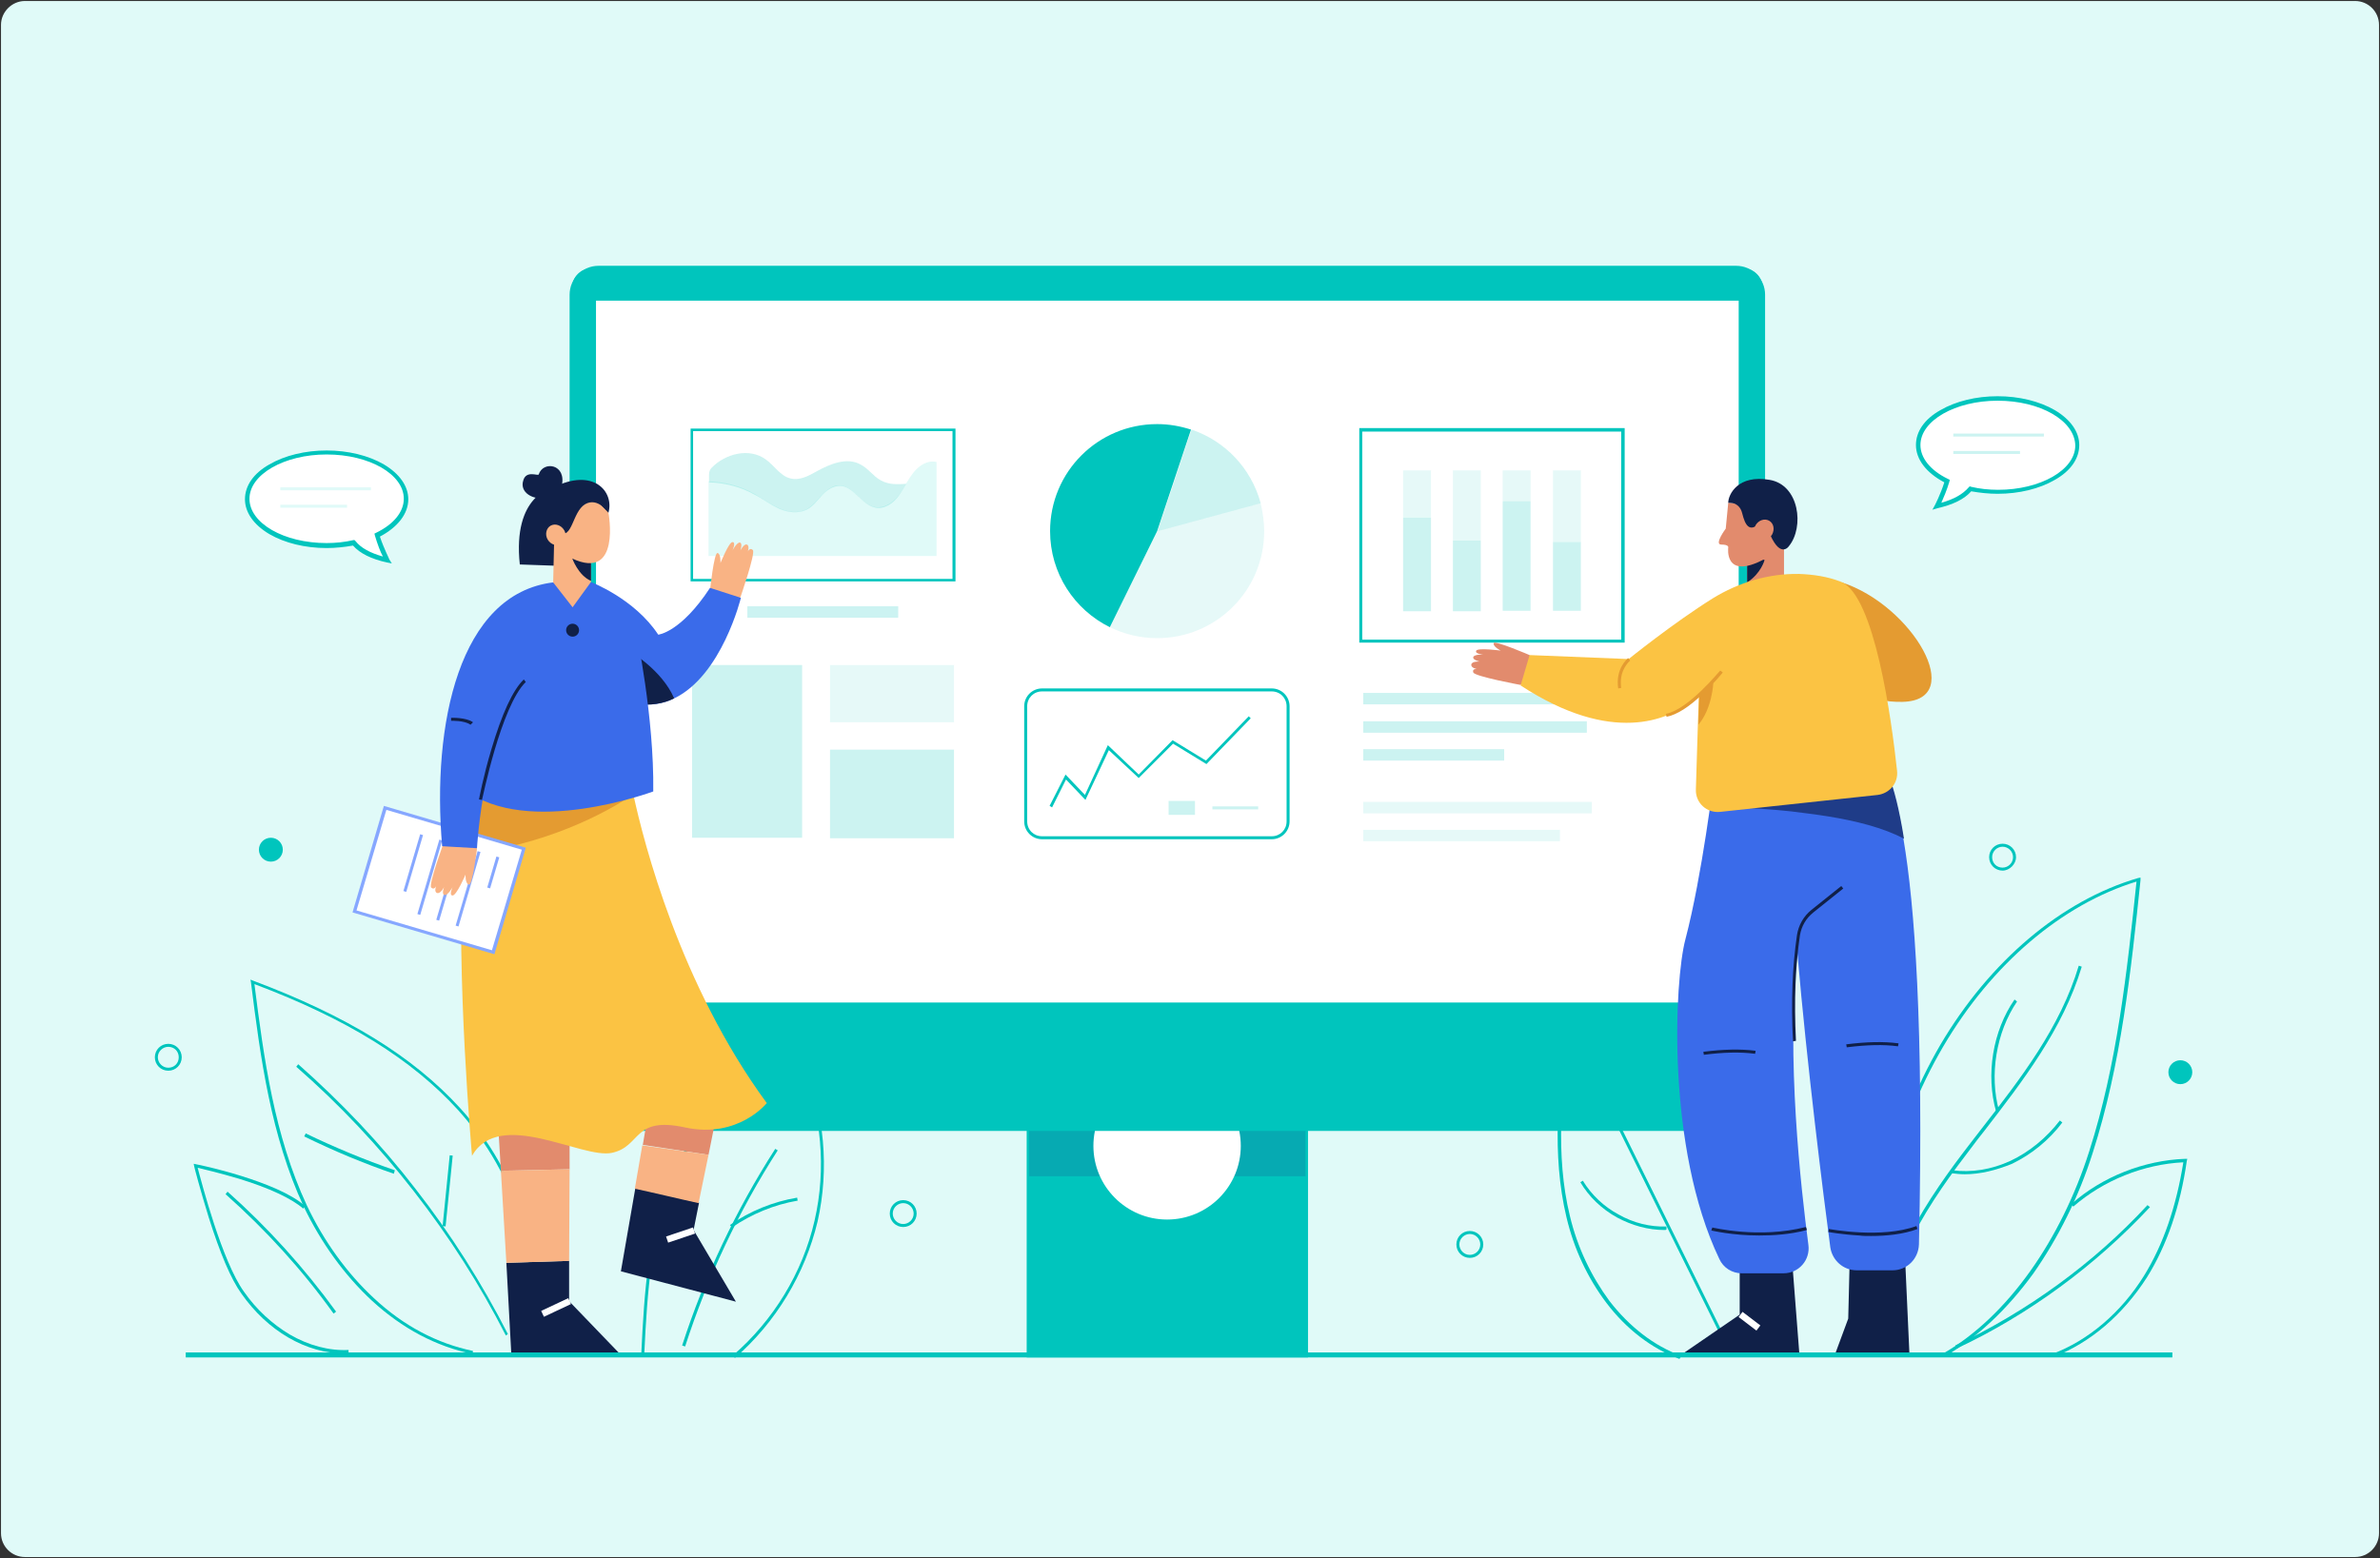 <?xml version="1.0" encoding="UTF-8"?>
<!-- Generator: Adobe Illustrator 27.1.0, SVG Export Plug-In . SVG Version: 6.00 Build 0)  -->
<svg xmlns="http://www.w3.org/2000/svg" xmlns:xlink="http://www.w3.org/1999/xlink" version="1.1" id="eea74a36-43d5-497c-a42b-132b0d6d7502" x="0px" y="0px" viewBox="0 0 478 313" style="enable-background:new 0 0 478 313;" xml:space="preserve">
<rect x="0" y="0" width="478" height="313" fill="#333333" stroke="none"/>
<style type="text/css">
	.st0{fill:#E0FAF8;}
	.st1{fill:#00C5BD;}
	.st2{fill:#FFFFFF;}
	.st3{opacity:0.2;fill:#00C5BD;}
	.st4{opacity:0.2;fill:#1F3C88;}
	.st5{opacity:0.1;fill:#00C5BD;}
	.st6{opacity:0.2;}
	.st7{fill:#102048;}
	.st8{fill:#E28B6D;}
	.st9{fill:#F9B384;}
	.st10{fill:#FBC343;}
	.st11{fill:#E49B31;}
	.st12{fill:#86A7FF;}
	.st13{fill:#3A6BEA;}
	.st14{fill:#1F3C88;}
</style>
<path class="st0" d="M5,0.2h468c2.6,0,4.8,2.1,4.8,4.8v303c0,2.6-2.1,4.8-4.8,4.8H5c-2.6,0-4.8-2.1-4.8-4.8V5C0.2,2.4,2.4,0.2,5,0.2  z"></path>
<g>
	<g>
		<g>
			<g>
				<path class="st1" d="M390.6,272.5l-0.3-0.6c6.4-3.7,12.3-9.3,17.5-16.6c4.9-6.9,9-15.2,11.8-24c5.6-17.5,7.6-36.1,9.5-54.2      c-15,4.6-29.1,16.6-38.8,33.1c-9.8,16.7-14.9,37.6-14.1,57.6l-0.6,0c-0.9-20,4.3-41.1,14.1-57.9c9.9-16.8,24.3-29,39.7-33.5      l0.5-0.1l0,0.5c-1.9,18.2-3.9,37.1-9.6,54.8c-2.8,8.9-7,17.2-11.9,24.2C403.1,263.1,397.1,268.7,390.6,272.5z"></path>
				<path class="st1" d="M377.7,268.8l-0.6-0.1c0.6-6.7,2.7-13.5,6.4-20.6c3.6-6.9,8.2-13.2,11.9-18c0.9-1.2,1.8-2.3,2.7-3.5      c7.7-9.9,15.7-20.2,19.4-32.6l0.6,0.2c-3.8,12.6-11.8,22.9-19.5,32.9c-0.9,1.1-1.8,2.3-2.7,3.5c-3.6,4.7-8.3,11-11.8,17.9      C380.4,255.5,378.3,262.2,377.7,268.8z"></path>
				<path class="st1" d="M394.6,235.9c-0.9,0-1.8-0.1-2.6-0.2l0.1-0.6c3.8,0.5,7.8-0.1,11.7-1.9c3.8-1.8,7.2-4.6,9.9-8.1l0.5,0.4      c-2.7,3.6-6.2,6.4-10.1,8.3C400.9,235.1,397.7,235.9,394.6,235.9z"></path>
				<path class="st1" d="M400.9,223.3c-2.1-7.3-0.7-16.2,3.7-22.5l0.5,0.4c-4.2,6.2-5.6,14.8-3.6,22L400.9,223.3z"></path>
			</g>
			<g>
				<path class="st1" d="M412.4,272.6l-0.2-0.6c7.2-2.7,13.8-8.3,18.4-15.7c3.9-6.3,6.5-14,7.9-22.8c-8,0.4-16,3.6-22.1,8.9      l-0.4-0.5c6.2-5.5,14.6-8.8,22.9-9.1l0.4,0l-0.1,0.4c-1.3,9.1-4,17-8,23.4C426.4,264.1,419.8,269.8,412.4,272.6z"></path>
				<path class="st1" d="M393,270.9l-0.3-0.6c14.4-6.8,27.8-16.5,38.6-28.2l0.5,0.4C420.9,254.2,407.5,264.1,393,270.9z"></path>
			</g>
			<g>
				<path class="st1" d="M337.3,273c-5.6-2.1-10.7-6-14.7-11.3c-3.7-4.9-6.5-10.8-8-17.2c-3-12.6-1.6-26,0-37.6l0.1-0.5l0.4,0.3      c10.2,7.1,20.7,14.5,28.4,24.7c8.5,11.3,11.5,24.7,8.1,35.7l-0.6-0.2c3.4-10.8,0.4-23.9-8-35.1c-7.5-10-17.8-17.3-27.8-24.3      c-1.5,11.4-2.9,24.5,0.1,36.8c1.5,6.3,4.3,12.1,7.9,17c4,5.2,9,9.1,14.5,11.1L337.3,273z"></path>
				
					<rect x="333.2" y="215.7" transform="matrix(0.897 -0.443 0.443 0.897 -73.33 172.894)" class="st1" width="0.6" height="55.6"></rect>
				<path class="st1" d="M334.3,247.1c-3.3,0-6.5-0.9-9.5-2.5c-3.1-1.7-5.7-4.2-7.4-7.1l0.5-0.3c1.7,2.8,4.2,5.2,7.2,6.8      c3,1.7,6.3,2.5,9.6,2.4l0,0.6C334.6,247.1,334.4,247.1,334.3,247.1z"></path>
			</g>
		</g>
		<g>
			<g>
				<path class="st1" d="M94.9,272c-7.3-1.5-14.1-5.1-20.2-10.7c-5.5-5.1-10.2-11.6-13.7-18.9c-6.6-14.2-8.7-29.9-10.6-45.1      l-0.1-0.5l0.5,0.2c18.9,7.1,32.1,15.2,41.6,25.6c12.1,13.3,17.2,30.8,13.4,45.6l-0.6-0.2c3.8-14.6-1.3-31.8-13.2-45      c-9.3-10.2-22.3-18.3-40.9-25.3c1.9,15,4,30.4,10.5,44.4c3.4,7.2,8.1,13.7,13.5,18.7c6,5.6,12.7,9.1,19.9,10.6L94.9,272z"></path>
				<path class="st1" d="M101.6,268.3c-5.2-10.2-11.4-19.9-18.5-29c-7.1-9.1-15-17.5-23.6-25l0.4-0.5c8.6,7.6,16.6,16,23.6,25.1      c7.1,9.1,13.3,18.9,18.5,29.1L101.6,268.3z"></path>
				<path class="st1" d="M79.1,235.8c-6.1-2.1-12.1-4.6-18-7.5l0.3-0.6c5.8,2.8,11.8,5.3,17.9,7.4L79.1,235.8z"></path>
				
					<rect x="82.8" y="238.9" transform="matrix(0.1 -0.995 0.995 0.1 -157.092 304.818)" class="st1" width="14.3" height="0.6"></rect>
			</g>
			<g>
				<path class="st1" d="M69.1,271.9c-3.7,0-7.6-1.1-11.2-3.2c-3.6-2.1-6.8-5.1-9.4-8.8c-2.1-2.9-4.3-8.1-6.6-15.4      c-1.7-5.5-2.9-10.1-2.9-10.2l-0.1-0.5l0.5,0.1c0.7,0.1,16.3,3.4,21.9,8.4l-0.4,0.5c-2.3-2-6.7-4.1-12.9-6      c-3.7-1.1-7-1.9-8.3-2.2c0.8,3,4.9,18.8,9.3,24.9c2.5,3.6,5.7,6.5,9.2,8.6c3.8,2.2,7.9,3.3,11.8,3.1l0,0.6      C69.7,271.9,69.4,271.9,69.1,271.9z"></path>
				<path class="st1" d="M67,263.9c-6.3-8.8-13.6-16.8-21.7-24l0.4-0.5c8.1,7.2,15.4,15.3,21.8,24.1L67,263.9z"></path>
			</g>
			<g>
				<path class="st1" d="M147.6,272.8l-0.4-0.5c8.1-7,14-16.6,16.4-27.1c2.4-10.4,1.4-21.5-2.7-31.3c-5.4,1-10.7,3.7-15.3,7.9      c-4.3,3.9-7.8,9.1-10.2,14.8c-4.6,10.8-5.4,22.9-6,35.3l-0.6,0c0.6-12.5,1.4-24.7,6-35.5c2.5-5.8,6-11,10.4-15      c4.7-4.4,10.2-7.2,15.8-8.1l0.2,0l0.1,0.2c4.3,10,5.3,21.3,2.9,31.9C161.7,255.9,155.8,265.7,147.6,272.8z"></path>
				<path class="st1" d="M137.6,270.5l-0.6-0.2c4.5-13.9,10.8-27.2,18.7-39.5l0.5,0.3C148.3,243.4,142.1,256.6,137.6,270.5z"></path>
				<path class="st1" d="M147,246.6l-0.4-0.5c4-2.8,8.7-4.7,13.5-5.5l0.1,0.6C155.5,242,150.9,243.9,147,246.6z"></path>
			</g>
		</g>
		<path class="st1" d="M295.2,252.7c-1.5,0-2.7-1.2-2.7-2.7s1.2-2.7,2.7-2.7s2.7,1.2,2.7,2.7S296.7,252.7,295.2,252.7z M295.2,247.9    c-1.1,0-2.1,0.9-2.1,2.1c0,1.1,0.9,2.1,2.1,2.1c1.1,0,2.1-0.9,2.1-2.1C297.3,248.9,296.4,247.9,295.2,247.9z"></path>
		<path class="st1" d="M402.2,174.9c-1.5,0-2.7-1.2-2.7-2.7c0-1.5,1.2-2.7,2.7-2.7s2.7,1.2,2.7,2.7    C404.9,173.6,403.6,174.9,402.2,174.9z M402.2,170.1c-1.1,0-2.1,0.9-2.1,2.1s0.9,2.1,2.1,2.1c1.1,0,2.1-0.9,2.1-2.1    S403.3,170.1,402.2,170.1z"></path>
		<circle class="st1" cx="437.9" cy="215.4" r="2.4"></circle>
		<circle class="st1" cx="54.4" cy="170.7" r="2.4"></circle>
		<path class="st1" d="M33.8,215.1c-1.5,0-2.7-1.2-2.7-2.7c0-1.5,1.2-2.7,2.7-2.7s2.7,1.2,2.7,2.7C36.5,213.9,35.3,215.1,33.8,215.1    z M33.8,210.3c-1.1,0-2.1,0.9-2.1,2.1c0,1.1,0.9,2.1,2.1,2.1s2.1-0.9,2.1-2.1C35.9,211.2,35,210.3,33.8,210.3z"></path>
		<path class="st1" d="M181.4,246.5c-1.5,0-2.7-1.2-2.7-2.7c0-1.5,1.2-2.7,2.7-2.7s2.7,1.2,2.7,2.7    C184.1,245.3,182.9,246.5,181.4,246.5z M181.4,241.7c-1.1,0-2.1,0.9-2.1,2.1c0,1.1,0.9,2.1,2.1,2.1c1.1,0,2.1-0.9,2.1-2.1    C183.5,242.7,182.6,241.7,181.4,241.7z"></path>
	</g>
	<g>
		<g>
			<path class="st2" d="M81.5,100.3c0-5.2-7.1-9.4-16-9.4s-16,4.2-16,9.4c0,5.2,7.1,9.4,16,9.4c1.9,0,3.8-0.2,5.5-0.6     c1.2,1.4,3.3,2.7,6.7,3.5c0,0-1.3-2.3-2.1-5C79.2,105.8,81.5,103.2,81.5,100.3z"></path>
			<path class="st1" d="M78.7,113.2l-1-0.2c-3.1-0.7-5.4-1.8-6.8-3.4c-1.7,0.3-3.5,0.5-5.3,0.5c-4.3,0-8.4-1-11.5-2.8     c-3.2-1.9-4.9-4.4-4.9-7c0-2.7,1.7-5.2,4.9-7c3.1-1.8,7.2-2.8,11.5-2.8c4.3,0,8.4,1,11.5,2.8c3.2,1.9,4.9,4.4,4.9,7     c0,2.9-2.1,5.6-5.7,7.5c0.8,2.4,1.9,4.5,1.9,4.6L78.7,113.2z M71.2,108.5l0.2,0.2c1.1,1.4,3,2.4,5.5,3.1     c-0.5-0.9-1.1-2.5-1.6-4.2l-0.1-0.4l0.4-0.2c3.5-1.7,5.5-4.2,5.5-6.8c0-4.9-6.9-8.9-15.5-8.9c-8.5,0-15.5,4-15.5,8.9     c0,4.9,6.9,8.9,15.5,8.9c1.8,0,3.7-0.2,5.4-0.6L71.2,108.5z"></path>
		</g>
		<g>
			<rect x="56.3" y="97.9" class="st0" width="18.2" height="0.6"></rect>
			<rect x="56.3" y="101.4" class="st0" width="13.4" height="0.6"></rect>
		</g>
	</g>
	<g>
		<g>
			<path class="st2" d="M385.3,89.4c0-5.2,7.1-9.4,16-9.4s16,4.2,16,9.4c0,5.2-7.1,9.4-16,9.4c-1.9,0-3.8-0.2-5.5-0.6     c-1.2,1.4-3.3,2.7-6.7,3.5c0,0,1.3-2.3,2.1-5C387.5,94.9,385.3,92.3,385.3,89.4z"></path>
			<path class="st1" d="M388.1,102.4l0.5-0.9c0,0,1.1-2.1,1.9-4.6c-3.6-1.9-5.7-4.6-5.7-7.5c0-2.7,1.7-5.2,4.9-7     c3.1-1.8,7.2-2.8,11.5-2.8c4.3,0,8.4,1,11.5,2.8c3.2,1.9,4.9,4.4,4.9,7c0,2.7-1.7,5.2-4.9,7c-3.1,1.8-7.2,2.8-11.5,2.8     c-1.8,0-3.6-0.2-5.3-0.5c-1.4,1.6-3.7,2.7-6.8,3.4L388.1,102.4z M401.2,80.5c-8.5,0-15.5,4-15.5,8.9c0,2.6,2,5.1,5.5,6.8l0.4,0.2     l-0.1,0.4c-0.5,1.7-1.2,3.3-1.6,4.2c2.5-0.7,4.3-1.7,5.5-3.1l0.2-0.2l0.3,0.1c1.7,0.4,3.5,0.6,5.4,0.6c8.5,0,15.5-4,15.5-8.9     C416.7,84.5,409.8,80.5,401.2,80.5z"></path>
		</g>
		<g>
			<rect x="392.3" y="87.1" class="st3" width="18.2" height="0.6"></rect>
			<rect x="392.3" y="90.6" class="st3" width="13.4" height="0.6"></rect>
		</g>
	</g>
	<g>
		<g>
			<g>
				<rect x="206.7" y="209.6" class="st1" width="55.5" height="62.6"></rect>
				<path class="st1" d="M262.7,272.7h-56.5v-63.5h56.5V272.7z M207.1,271.7h54.6v-61.6h-54.6V271.7z"></path>
			</g>
			<rect x="206.7" y="209.6" class="st4" width="55.5" height="26.7"></rect>
			<circle class="st2" cx="234.4" cy="230.2" r="14.8"></circle>
		</g>
		<g>
			<g>
				<path class="st1" d="M350.1,226.7H118.8c-2.2,0-3.9-1.8-3.9-3.9v-165c0-2.2,1.8-3.9,3.9-3.9h231.3c2.2,0,3.9,1.8,3.9,3.9v165      C354,225,352.3,226.7,350.1,226.7z"></path>
				<path class="st1" d="M348.7,227.2H120.2c-3.2,0-5.8-2.6-5.8-5.8V59.2c0-3.2,2.6-5.8,5.8-5.8h228.5c3.2,0,5.8,2.6,5.8,5.8v162.2      C354.5,224.6,351.9,227.2,348.7,227.2z M120.2,54.4c-2.7,0-4.8,2.2-4.8,4.8v162.2c0,2.7,2.2,4.8,4.8,4.8h228.5      c2.7,0,4.8-2.2,4.8-4.8V59.2c0-2.7-2.2-4.8-4.8-4.8H120.2z"></path>
			</g>
			<g>
				<rect x="119.2" y="60" class="st2" width="230.5" height="141.9"></rect>
				<path class="st1" d="M350.1,202.4H118.7V59.5h231.4V202.4z M119.7,201.4h229.5v-141H119.7V201.4z"></path>
			</g>
		</g>
		<g>
			<g>
				<rect x="273.8" y="139.2" class="st3" width="52.2" height="2.3"></rect>
				<rect x="273.8" y="144.9" class="st3" width="44.9" height="2.3"></rect>
				<rect x="273.8" y="150.5" class="st3" width="28.3" height="2.3"></rect>
			</g>
			<g>
				<rect x="273.8" y="161.1" class="st5" width="45.9" height="2.3"></rect>
				<rect x="273.8" y="166.7" class="st5" width="39.5" height="2.3"></rect>
			</g>
			<g>
				<rect x="139" y="133.6" class="st3" width="22.1" height="34.7"></rect>
				<rect x="166.7" y="133.6" class="st5" width="24.9" height="11.5"></rect>
				<rect x="166.7" y="150.6" class="st3" width="24.9" height="17.8"></rect>
			</g>
			<g>
				<path class="st1" d="M255.4,168.6h-46.1c-2,0-3.6-1.6-3.6-3.6v-23.1c0-2,1.6-3.6,3.6-3.6h46.1c2,0,3.6,1.6,3.6,3.6V165      C259,167,257.4,168.6,255.4,168.6z M209.3,138.9c-1.7,0-3,1.3-3,3V165c0,1.7,1.3,3,3,3h46.1c1.7,0,3-1.3,3-3v-23.1      c0-1.7-1.3-3-3-3H209.3z"></path>
				<polygon class="st1" points="211.3,162.2 210.8,161.9 214,155.6 217.9,159.7 222.5,149.7 228.7,155.6 235.5,148.7 242.2,152.8       250.8,143.9 251.2,144.3 242.3,153.5 235.6,149.4 228.7,156.3 222.7,150.7 218,160.7 214.1,156.6     "></polygon>
				<g>
					<rect x="234.7" y="160.9" class="st3" width="5.3" height="2.8"></rect>
					<rect x="243.5" y="162" class="st3" width="9.2" height="0.6"></rect>
				</g>
			</g>
			<g>
				<path class="st3" d="M253.2,101.1c-1.9-7-7.1-12.5-13.9-14.8l-6.8,20.4L253.2,101.1z"></path>
				<path class="st5" d="M232.4,106.7l-9.5,19.3c2.9,1.4,6.1,2.2,9.5,2.2c11.9,0,21.5-9.6,21.5-21.5c0-1.9-0.3-3.8-0.7-5.6      L232.4,106.7z"></path>
				<path class="st1" d="M239.2,86.3c-2.2-0.7-4.4-1.1-6.8-1.1c-11.9,0-21.5,9.6-21.5,21.5c0,8.5,4.9,15.8,12,19.3l9.5-19.3      L239.2,86.3z"></path>
			</g>
			<g>
				<g class="st6">
					<rect x="150.1" y="121.8" class="st1" width="30.3" height="2.3"></rect>
				</g>
				<g>
					<path class="st1" d="M191.9,116.8h-53.2V86.1h53.2V116.8z M139.2,116.3h52.1V86.6h-52.1V116.3z"></path>
					<g>
						<path class="st0" d="M188,92.8c-1.8-0.4-3.5,0.8-4.6,2.2c-0.5,0.7-1,1.4-1.4,2.1c-0.5,0.8-0.9,1.7-1.5,2.4        c-1.1,1.4-2.8,2.6-4.6,2.4c-2.9-0.4-4.5-4.4-7.4-4.4c-1.4,0-2.5,1-3.5,2c-0.9,1-1.8,2.1-3,2.8c-1.7,0.9-3.8,0.6-5.5-0.2        c-1.8-0.8-3.3-1.9-5-2.9c-2.8-1.6-6-2.4-9.2-2.5v15h45.8V98v-5.2C188.1,92.8,188,92.8,188,92.8z"></path>
						<path class="st3" d="M156.5,102.2c1.8,0.8,3.8,1,5.5,0.2c1.2-0.6,2.1-1.8,3-2.8c0.9-1,2.1-1.9,3.5-2c2.9-0.1,4.5,3.9,7.4,4.4        c1.8,0.3,3.5-0.9,4.6-2.4c0.6-0.8,1-1.6,1.5-2.4c-1.8,0.1-3.5,0.2-5.1-0.7c-1.5-0.8-2.5-2.4-4.1-3.2c-2.7-1.5-6.1-0.1-8.8,1.4        c-1.6,0.9-3.4,1.9-5.3,1.4c-2-0.5-3.2-2.6-4.9-3.8c-3.3-2.4-8.1-1.2-10.9,1.7c0,0,0,0,0,0c-0.3,0.3-0.5,0.8-0.5,1.3v1.6        c3.2,0.1,6.4,0.9,9.2,2.5C153.2,100.2,154.7,101.4,156.5,102.2z"></path>
					</g>
				</g>
			</g>
			<g>
				<path class="st1" d="M326.2,129.1H273V86h53.3V129.1z M273.6,128.5h52V86.7h-52V128.5z"></path>
				<g>
					<rect x="281.8" y="104" class="st3" width="5.6" height="18.8"></rect>
					<rect x="281.8" y="94.5" class="st5" width="5.6" height="9.5"></rect>
					<rect x="291.8" y="94.5" class="st5" width="5.6" height="14.1"></rect>
					<rect x="291.8" y="108.6" class="st3" width="5.6" height="14.2"></rect>
					<rect x="301.8" y="100.7" class="st3" width="5.6" height="22"></rect>
					<rect x="301.8" y="94.5" class="st5" width="5.6" height="6.2"></rect>
					<rect x="311.9" y="108.9" class="st3" width="5.6" height="13.8"></rect>
					<rect x="311.9" y="94.5" class="st5" width="5.6" height="14.4"></rect>
				</g>
			</g>
		</g>
	</g>
	<g>
		<g>
			<g>
				<polygon class="st7" points="124.7,272.2 114.3,261.4 114.3,253.3 101.7,253.7 102.7,272.2     "></polygon>
				<polygon class="st8" points="114.4,223.3 100,225.2 100.6,235.2 114.4,234.9     "></polygon>
				<polygon class="st9" points="114.4,234.9 100.6,235.2 101.7,253.7 114.3,253.3     "></polygon>
				
					<rect x="108.6" y="262" transform="matrix(0.905 -0.426 0.426 0.905 -101.206 72.511)" class="st2" width="6" height="1.3"></rect>
			</g>
			<g>
				<polygon class="st8" points="144.7,220 130.9,219.4 129.1,230 142.3,232     "></polygon>
				<path class="st7" d="M147.8,261.5l-8.5-14.4l1.1-5.5c-3.8-0.9-9.5-2.2-12.8-2.9l-2.9,16.7L147.8,261.5z"></path>
				<path class="st9" d="M142.3,232l-13.3-1.9l-1.5,8.7c3.3,0.7,9.1,2.1,12.8,2.9L142.3,232z"></path>
				
					<rect x="133.8" y="247.4" transform="matrix(0.948 -0.319 0.319 0.948 -71.989 56.553)" class="st2" width="5.7" height="1.3"></rect>
			</g>
			<path class="st10" d="M154,221.6c0,0-5.7,7.2-16.4,4.9c-10.6-2.3-8.7,3.8-14.7,5.1c-6,1.3-22.6-9.1-28.1,0.6     c0,0-3.3-37.1-1.8-60.5c0.4-6.3,1.2-11.7,2.4-15l25.5-0.4l5.6-0.1c0,0,0,0.1,0.1,0.4c0.1,0.5,0.3,1.5,0.6,3     C129.3,169.3,136.6,197.9,154,221.6z"></path>
			<path class="st11" d="M127.2,159.6c-5.7,3.8-17.6,10.2-34.2,12.1c0.4-6.3,1.2-11.7,2.4-15l25.5-0.4l5.7,0.3     C126.7,157.1,126.9,158.1,127.2,159.6z"></path>
		</g>
		<g>
			<g>
				
					<rect x="77.3" y="162.2" transform="matrix(-0.283 0.959 -0.959 -0.283 282.668 142.165)" class="st2" width="21.7" height="29"></rect>
				<path class="st12" d="M99.3,191.7l-28.5-8.4l6.3-21.4l28.5,8.4L99.3,191.7z M71.6,182.9l27.2,8l6-20.2l-27.2-8L71.6,182.9z"></path>
			</g>
			<g>
				
					<rect x="95.9" y="174.9" transform="matrix(0.283 -0.959 0.959 0.283 -97.009 220.772)" class="st12" width="6.5" height="0.6"></rect>
				
					<rect x="86.2" y="178.2" transform="matrix(0.283 -0.959 0.959 0.283 -103.779 218.186)" class="st12" width="15.6" height="0.6"></rect>
				
					<rect x="82.4" y="177" transform="matrix(0.283 -0.959 0.959 0.283 -105.441 213.712)" class="st12" width="15.6" height="0.6"></rect>
				
					<rect x="78.6" y="175.9" transform="matrix(0.283 -0.959 0.959 0.283 -107.105 209.226)" class="st12" width="15.6" height="0.6"></rect>
				
					<rect x="77.1" y="173" transform="matrix(0.283 -0.959 0.959 0.283 -106.707 203.986)" class="st12" width="11.9" height="0.6"></rect>
			</g>
		</g>
		<path class="st9" d="M142.6,118.6c0,0,0.8-7.6,1.5-7.5c0.7,0.1,0.6,2,0.6,2s1.7-4.2,2.4-4.2c0.8,0,0,1.7,0,1.7s0.9-1.7,1.5-1.6    c0.6,0.1,0.1,1.6,0.1,1.6s0.7-1.4,1.3-1.2s0.2,1.4,0.2,1.4s0.4-0.9,1-0.3c0.6,0.6-2.5,9.5-2.5,9.5l-4.4,1.2L142.6,118.6z"></path>
		<path class="st13" d="M148.8,120.1c0,0-3.8,15.6-13.4,20.2c-2.2,1.1-4.8,1.5-7.7,1.1l-1.7-3.1l-11.3-20l3.9-1.4    c0,0,8.8,3.3,13.6,10.6c0,0,4.5-0.4,10.4-9.4L148.8,120.1z"></path>
		<path class="st7" d="M135.4,140.3c-2.2,1.1-4.8,1.5-7.7,1.1l-1.7-3.1l0.4-7.5C126.4,130.8,132.9,134.5,135.4,140.3z"></path>
		<path class="st9" d="M95.8,170.5c0,0-0.9,7.4-1.6,7.2c-0.8-0.1-0.7-2-0.7-2s-1.8,4.2-2.6,4.2c-0.8,0,0-1.7,0-1.7s-0.9,1.7-1.6,1.6    c-0.7-0.1-0.1-1.6-0.1-1.6s-0.7,1.4-1.4,1.2s-0.2-1.4-0.2-1.4s-0.4,0.9-1,0.3s2.7-9.5,2.7-9.5l4.7-1.3L95.8,170.5z"></path>
		<path class="st13" d="M111.1,117c-18.9,2.3-24.4,28.5-22.3,53l7,0.4c0,0,1.2-24,10.9-35.5l8.1-16.7L111.1,117z"></path>
		<path class="st13" d="M114.7,118.3l13.1,8.8c0,0,3.6,16.9,3.4,31.9c0,0-25.3,9.4-37.9-0.4l9.9-32.1L114.7,118.3z"></path>
		<g>
			<path class="st7" d="M122.2,103c1.2-4.2-3-9.2-11.2-5c0,0-8.1,1.4-6.6,15.4l8.5,0.3L122.2,103z"></path>
			<path class="st7" d="M112.8,97.7c1.1-4.5-3.7-5.2-4.6-2.4c-0.1,0.4-2.5-0.9-3.1,1.2c-0.8,2.4,1.9,4.1,4.9,3.5L112.8,97.7z"></path>
			<polygon class="st9" points="118.7,108.5 118.7,116.9 115,122 111.1,117 111.3,108.3    "></polygon>
			<path class="st7" d="M118.7,111.3v5.4c-2.6-1.1-3.8-4.6-3.8-4.6L118.7,111.3z"></path>
			<path class="st9" d="M122.2,103c0,0,2.6,13.8-7.3,9.2l-3.3-3.8l2-7.6l5.2-1.3L122.2,103z"></path>
			<path class="st7" d="M122.2,103c0,0-2.1-3.2-4.7-1.7c-2.6,1.6-2.5,7.1-5.2,5.7c-2.7-1.4-1.1-5.6-1.1-5.6l4-3l4.5,0.5L122.2,103z"></path>
			<path class="st9" d="M113.3,106.5c0.6,1,0.3,2.3-0.6,2.8c-0.9,0.5-2.1,0.1-2.7-0.9c-0.6-1-0.3-2.3,0.6-2.8     C111.5,105.1,112.7,105.5,113.3,106.5z"></path>
		</g>
		<circle class="st7" cx="115" cy="126.6" r="1.3"></circle>
		<path class="st7" d="M96.8,160.7l-0.6-0.1c0,0,0.9-4.8,2.5-10.1c2.1-7.1,4.3-11.9,6.5-14l0.4,0.5    C100.6,141.9,96.9,160.5,96.8,160.7z"></path>
		<path class="st7" d="M94.5,145.6c-1.2-0.9-3.9-0.8-3.9-0.8l0-0.6c0.1,0,3-0.1,4.4,0.9L94.5,145.6z"></path>
	</g>
	<g>
		<g>
			<polygon class="st7" points="371.5,252.7 371.2,264.9 368.5,272.2 383.5,272.2 382.6,252.4    "></polygon>
			<g>
				<polygon class="st7" points="349.4,254 349.4,264.1 337.6,272.2 361.4,272.2 359.9,252.9     "></polygon>
				
					<rect x="350.5" y="263.2" transform="matrix(0.606 -0.796 0.796 0.606 -72.73 384.079)" class="st2" width="1.3" height="4.5"></rect>
			</g>
			<path class="st13" d="M369.3,155.4l-0.1,0.2l-2.1,8.4l-4.6,18.2c-0.6,2.9-1.1,6-1.5,9.3c-2.3,20.7,0.7,47.2,2.2,58.6     c0.4,3-1.9,5.7-5,5.7h-8.4c-1.9,0-3.7-1.1-4.5-2.9c-10.7-22.4-9-56-6.8-64.2c3.4-13,5.7-32.3,5.7-32.3l7.1-0.3L369.3,155.4z"></path>
			<path class="st13" d="M385.4,250c-0.1,2.9-2.4,5.2-5.3,5.2h-7.2c-2.7,0-4.9-2-5.3-4.6c-1.4-10.5-4.7-36.8-6.6-59     c-1-11.6-1.6-22.1-1.3-28.5c0.1-2.4,0.4-4.3,0.8-5.4l8.7-2l8.9-2c0,0,2.2,2.4,4.2,14.9C384.5,181.6,386.4,205.8,385.4,250z"></path>
			<path class="st7" d="M360.1,209.2c-0.4-8.2-0.1-15.1,0.8-21.3c0.3-2,1.3-3.8,2.9-5.1l6-4.8l0.4,0.5l-6,4.8     c-1.5,1.2-2.4,2.8-2.7,4.6c-0.9,6.1-1.2,13.1-0.8,21.2L360.1,209.2z"></path>
			<path class="st7" d="M342.2,211.9l-0.1-0.6c4-0.5,7.4-0.6,10.5-0.2l-0.1,0.6C349.5,211.3,346.1,211.4,342.2,211.9z"></path>
			<path class="st7" d="M370.9,210.4l-0.1-0.6c4-0.5,7.4-0.6,10.5-0.2l-0.1,0.6C378.3,209.8,374.9,209.9,370.9,210.4z"></path>
			<path class="st7" d="M353.3,248.2c-5.5,0-9.5-1-9.6-1l0.2-0.6c0.1,0,9.4,2.3,18.8-0.1l0.2,0.6C359.5,248,356.2,248.2,353.3,248.2     z"></path>
			<path class="st7" d="M375.8,248.3c-0.9,0-1.7,0-2.4-0.1c-3.5-0.2-6.2-0.7-6.2-0.7l0.1-0.6c0.1,0,10.6,2,17.6-0.6l0.2,0.6     C382.2,248,378.7,248.3,375.8,248.3z"></path>
			<path class="st14" d="M382.4,168.5c-4.1-2.2-9.7-3.6-15.3-4.5c-2.5-0.4-5-0.7-7.4-1c-7.5-0.8-13.5-0.8-13.5-0.8l5.1-6.1l18-0.8     l-0.1,0.2l8.9-2C378.2,153.6,380.4,156,382.4,168.5z"></path>
		</g>
		<g>
			<rect x="350.9" y="107.3" class="st8" width="7.4" height="12.3"></rect>
			<path class="st7" d="M354.4,112.5c0,0-0.7,2.7-3.5,4.5v-5.4L354.4,112.5z"></path>
			<path class="st8" d="M347.1,101l-0.5,5.2c0,0-2.4,3.2-0.9,3.2c1.6,0,1.4,0.6,1.4,0.6s-0.9,6.7,7.3,2.3l1.8-10.1L347.1,101z"></path>
			<path class="st7" d="M347.1,101c0,0,2.2-0.3,2.8,2.1c0.6,2.4,1.4,3.8,3.3,2.2l2.2-3.6l-3.7-1.6L347.1,101z"></path>
			<path class="st7" d="M347.1,101c0-1.7,2-5.7,8.3-4.6c6,1,7,9.5,3.9,13.3c0,0-1.6,2.5-3.7-2.1l-3.7-4.9l-0.8-1.6L347.1,101z"></path>
			<path class="st8" d="M355.9,107.4c-0.6,1-1.8,1.4-2.7,0.9c-0.9-0.5-1.1-1.8-0.6-2.8c0.6-1,1.8-1.4,2.7-0.9     C356.2,105.1,356.5,106.3,355.9,107.4z"></path>
		</g>
		<g>
			<path class="st11" d="M369.9,117c14.2,4.6,25.3,23.7,12.2,24c-13.1,0.3-21.1-11.8-21.1-11.8L369.9,117z"></path>
			<path class="st8" d="M307.2,131.6c0,0-7-3-7.2-2.4c-0.2,0.7,1.4,1.5,1.4,1.5s-4.5-0.6-4.9,0c-0.4,0.7,1.5,0.8,1.5,0.8     s-1.9-0.1-2.1,0.5c-0.2,0.6,1.3,0.9,1.3,0.9s-1.6-0.1-1.7,0.6c-0.1,0.7,1.1,0.9,1.1,0.9s-1-0.1-0.7,0.7s9.5,2.5,9.5,2.5l3.2-3.2     L307.2,131.6z"></path>
			<path class="st10" d="M377.1,159.7l-31.6,3.4c-2.7,0.3-5-1.8-4.9-4.5l0.4-13l0.2-6l0-0.1c0,0-0.2,0.3-0.7,0.7c0,0,0,0,0,0     c-0.3,0.3-0.7,0.6-1.2,1c-4.2,3.2-15.4,8.6-33.9-3.5l1.8-6.1l19.9,0.8c0,0,8.9-7.2,16.9-12.2c5.2-3.2,11.2-5,17.3-4.9     c2.8,0.1,5.7,0.5,8.5,1.6c6.7,2.8,10.1,27.6,11.2,37.9C381.3,157.3,379.5,159.4,377.1,159.7z"></path>
			<path class="st11" d="M325,138.3c-0.6-4,1.9-6,2-6.1l0.4,0.5c0,0-0.6,0.5-1.1,1.4c-0.7,1.2-0.9,2.6-0.7,4.1L325,138.3z"></path>
			<path class="st11" d="M344.1,137.2c0,0-0.2,5.1-3,8.4l0.2-6C342.3,138.7,343.5,137.7,344.1,137.2z"></path>
			<path class="st11" d="M334.7,144l-0.1-0.6c4.6-0.9,10.8-8.7,10.9-8.7l0.5,0.4c0,0-1.6,2-3.8,4.1C339.3,142,336.8,143.6,334.7,144     z"></path>
		</g>
	</g>
	<rect x="37.3" y="271.7" class="st1" width="399" height="1"></rect>
</g>
</svg>
